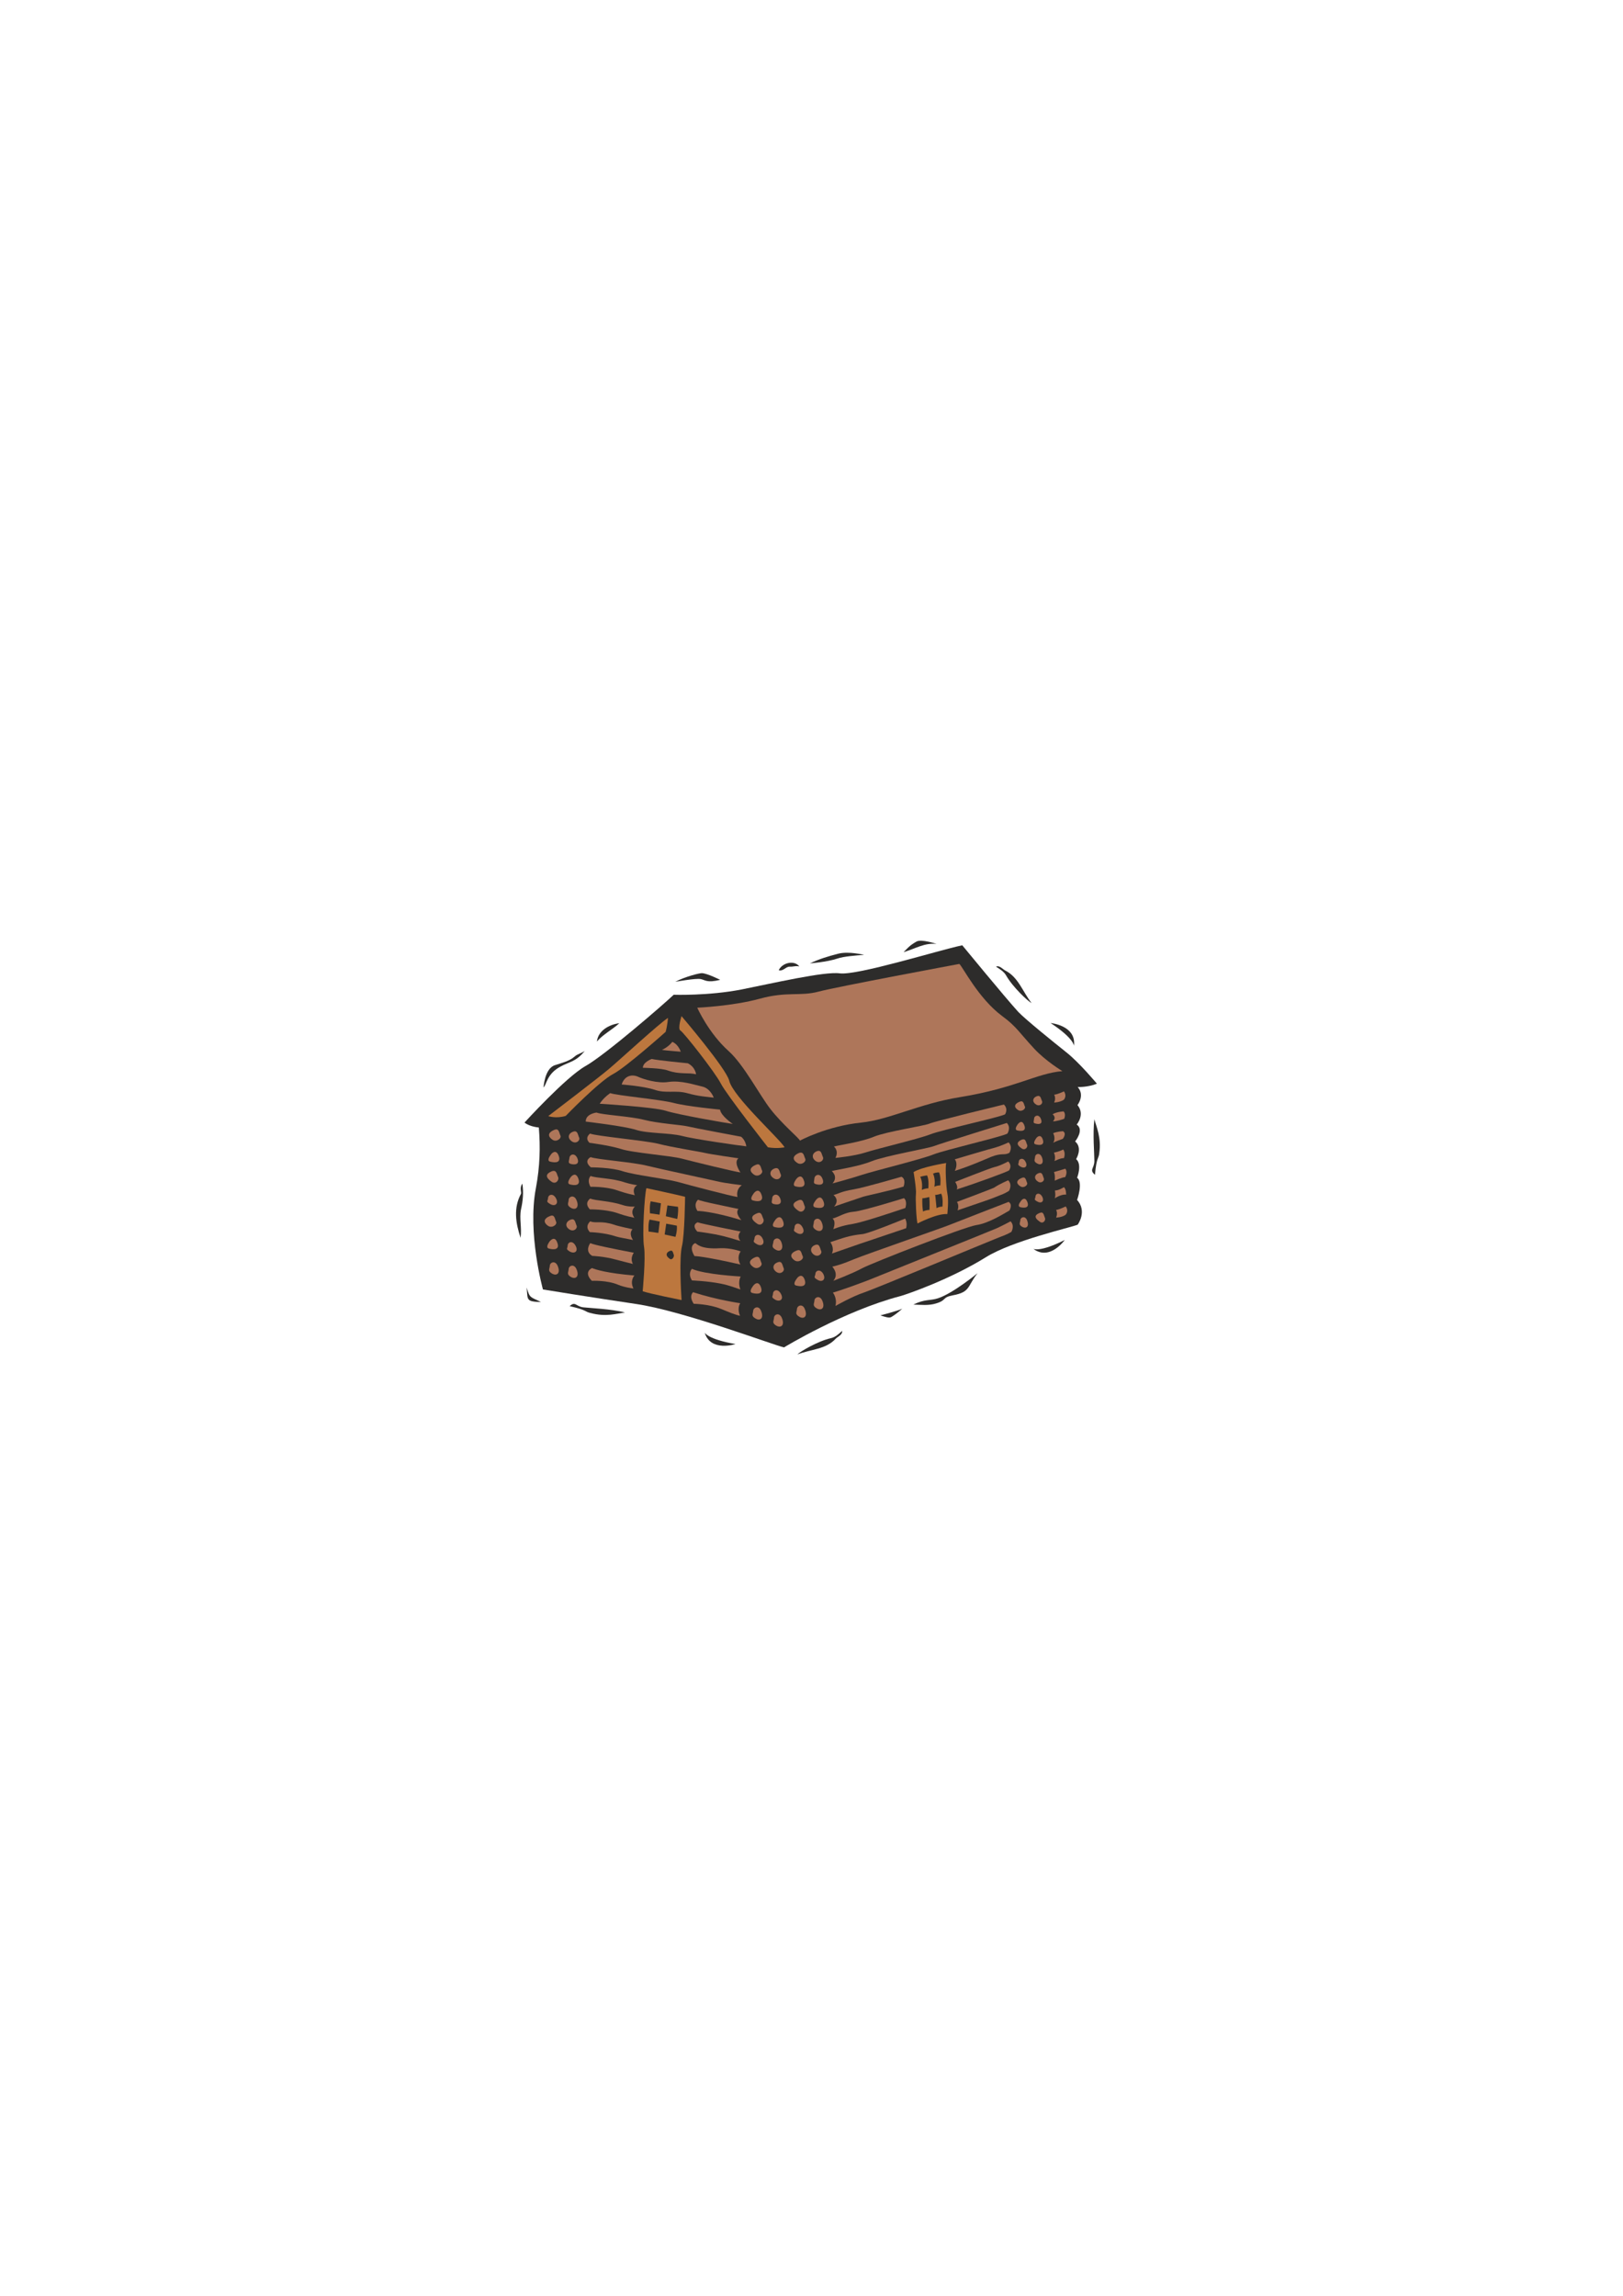 <?xml version="1.0" encoding="utf-8"?>
<!-- Created by UniConvertor 2.0rc4 (https://sk1project.net/) -->
<svg xmlns="http://www.w3.org/2000/svg" height="841.89pt" viewBox="0 0 595.276 841.89" width="595.276pt" version="1.1" xmlns:xlink="http://www.w3.org/1999/xlink" id="3f7fcf91-f60d-11ea-a5df-dcc15c148e23">

<g>
	<g>
		<path style="fill:#2d2c2b;" d="M -7.354,815.937 L -7.354,815.937 M 391.094,385.881 C 386.558,382.281 376.046,373.785 373.454,371.049 368.846,366.009 352.934,346.641 352.934,346.641 344.078,348.513 314.63,357.729 308.006,356.937 302.39,356.145 282.878,360.681 272.006,362.841 259.838,365.217 247.094,364.785 247.094,364.785 243.638,368.097 222.038,386.817 214.766,390.921 207.566,394.953 192.374,411.657 192.374,411.657 194.39,413.241 197.63,413.457 197.63,413.457 198.206,420.585 198.062,427.641 196.55,435.705 193.382,452.193 199.142,472.857 199.142,472.857 199.142,472.857 217.214,475.809 233.342,478.185 250.766,480.777 283.598,493.233 287.558,494.097 287.558,494.097 309.59,480.705 330.182,475.305 333.062,474.513 348.83,468.969 361.574,461.049 371.366,454.929 392.966,450.105 395.27,449.097 395.27,449.097 398.87,444.273 395.054,440.025 395.054,440.025 397.358,433.617 395.054,431.889 395.054,431.889 396.998,426.993 394.694,425.049 394.694,425.049 397.214,421.017 394.334,418.569 394.334,418.569 397.79,414.321 394.91,412.377 394.91,412.377 398.078,408.705 395.198,405.249 395.198,405.249 398.006,401.649 395.27,398.625 395.27,398.625 398.942,398.769 402.326,397.401 402.326,397.401 395.846,389.625 391.094,385.881 L 391.094,385.881 Z" />
		<path style="fill:#bc773e;" d="M 235.718,473.505 C 235.718,473.505 236.87,461.481 236.222,457.233 235.502,452.985 236.366,438.369 237.086,435.705 237.086,435.705 248.246,438.081 251.27,438.873 251.27,438.873 251.126,452.985 250.118,457.017 249.11,461.121 249.758,473.505 249.974,476.745 249.974,476.745 238.094,474.369 235.718,473.505 L 235.718,473.505 Z" />
		<path style="fill:#2d2c2b;" d="M 293.174,354.417 C 292.022,354.057 290.87,354.561 289.646,354.489 288.206,354.417 287.27,356.289 285.614,355.785 286.982,352.905 291.446,352.041 293.174,354.417 L 293.174,354.417 Z" />
		<path style="fill:#2d2c2b;" d="M 365.318,354.489 C 366.686,355.353 368.198,356.289 368.99,357.657 371.438,361.977 377.054,367.233 378.35,367.809 375.038,363.633 373.526,358.305 368.63,355.857 367.982,355.569 366.542,353.841 365.318,354.489 L 365.318,354.489 Z" />
		<path style="fill:#2d2c2b;" d="M 331.406,349.161 C 336.014,347.793 338.966,345.705 343.502,346.137 343.502,346.137 337.958,344.265 336.158,345.273 334.718,346.137 333.998,346.425 331.406,349.161 L 331.406,349.161 Z" />
		<path style="fill:#2d2c2b;" d="M 193.166,472.137 C 194.318,476.169 194.534,475.521 198.422,477.465 192.806,477.321 193.598,476.673 193.166,472.137 L 193.166,472.137 Z" />
		<path style="fill:#2d2c2b;" d="M 393.902,383.505 C 393.902,383.505 393.902,380.769 385.334,375.153 385.334,375.153 394.838,376.017 393.902,383.505 L 393.902,383.505 Z" />
		<path style="fill:#2d2c2b;" d="M 218.942,381.921 C 221.246,379.257 224.558,377.601 227.15,375.225 223.55,375.657 219.374,377.889 218.942,381.921 L 218.942,381.921 Z" />
		<path style="fill:#2d2c2b;" d="M 208.934,478.977 C 215.414,480.417 214.478,481.065 216.638,481.497 222.182,483.009 226.214,481.713 229.238,481.281 224.054,479.985 216.566,479.697 213.974,479.409 211.238,479.121 211.022,477.033 208.934,478.977 L 208.934,478.977 Z" />
		<path style="fill:#2d2c2b;" d="M 191.582,434.049 C 192.086,437.289 191.798,440.385 191.078,443.553 190.43,446.865 191.438,450.321 190.934,453.921 189.134,448.521 188.27,442.977 191.078,437.793 191.366,437.217 190.43,435.633 191.582,434.049 L 191.582,434.049 Z" />
		<path style="fill:#2d2c2b;" d="M 316.934,350.169 C 316.934,350.169 311.318,348.729 307.43,349.737 303.542,350.745 300.878,351.537 297.062,353.265 297.062,353.265 303.254,352.833 307.286,351.465 309.302,350.745 314.342,350.313 316.934,350.169 L 316.934,350.169 Z" />
		<path style="fill:#2d2c2b;" d="M 330.902,479.913 C 330.902,479.913 329.03,481.713 326.942,482.937 326.15,483.441 324.71,482.937 322.91,482.361 322.91,482.361 329.318,480.705 330.902,479.913 L 330.902,479.913 Z" />
		<path style="fill:#2d2c2b;" d="M 247.67,360.033 C 247.67,360.033 255.23,358.665 256.958,359.025 258.614,359.313 259.19,360.537 264.158,359.313 264.158,359.313 259.406,356.937 257.462,356.865 256.67,356.793 251.198,358.161 247.67,360.033 L 247.67,360.033 Z" />
		<path style="fill:#2d2c2b;" d="M 344.006,476.097 C 341.126,477.033 339.182,476.313 335.006,478.401 337.814,478.473 340.622,478.833 343.358,477.969 347.39,476.745 345.374,475.809 349.406,475.017 356.03,473.793 354.662,471.777 358.55,466.881 358.55,466.881 349.55,474.297 344.006,476.097 L 344.006,476.097 Z" />
		<path style="fill:#2d2c2b;" d="M 308.87,488.049 C 307.646,489.201 306.35,490.353 304.766,490.713 299.942,491.793 293.39,495.681 292.454,496.689 297.422,494.745 302.894,494.889 306.566,490.857 307.07,490.281 309.086,489.489 308.87,488.049 L 308.87,488.049 Z" />
		<path style="fill:#2d2c2b;" d="M 378.998,457.953 C 378.998,457.953 381.374,459.321 390.518,454.713 390.518,454.713 385.046,462.489 378.998,457.953 L 378.998,457.953 Z" />
		<path style="fill:#2d2c2b;" d="M 258.47,488.697 C 258.47,488.697 259.622,491.145 269.774,492.873 269.774,492.873 260.63,495.897 258.47,488.697 L 258.47,488.697 Z" />
		<path style="fill:#2d2c2b;" d="M 203.462,390.633 C 206.054,389.769 208.862,389.121 210.734,387.465 211.814,386.457 213.326,386.241 214.478,385.377 211.31,389.337 208.862,389.337 205.694,391.065 200.51,393.729 200.438,397.905 199.358,398.769 199.358,398.769 199.718,391.929 203.462,390.633 L 203.462,390.633 Z" />
		<path style="fill:#ae765a;" d="M 306.422,478.905 C 306.422,478.905 312.614,475.377 316.79,474.009 320.894,472.641 360.782,456.009 364.958,454.353 369.062,452.697 368.99,452.841 370.934,451.761 370.934,451.761 372.302,449.529 370.646,447.873 370.646,447.873 367.406,449.601 365.462,450.465 363.518,451.329 325.502,466.593 320.75,468.537 316.07,470.481 307.646,473.433 305.486,474.009 305.486,474.009 307.142,476.025 306.422,478.905 L 306.422,478.905 Z" />
		<path style="fill:#ae765a;" d="M 306.422,424.617 C 306.422,424.617 313.334,423.969 317.51,422.601 321.686,421.233 337.022,417.633 341.198,415.977 345.374,414.321 366.686,409.713 368.63,408.633 368.63,408.633 369.926,406.689 368.198,405.033 368.198,405.033 342.926,411.153 340.982,412.017 339.038,412.881 325.286,414.897 320.534,416.841 315.854,418.785 308.078,419.865 305.846,420.441 305.846,420.441 307.79,421.881 306.422,424.617 L 306.422,424.617 Z" />
		<path style="fill:#ae765a;" d="M 305.342,433.977 C 305.342,433.977 312.326,432.105 316.43,430.737 320.606,429.369 338.246,425.049 342.422,423.321 346.598,421.665 367.55,416.841 369.494,415.689 369.494,415.689 370.934,413.457 369.278,411.801 369.278,411.801 344.438,419.505 342.494,420.297 340.55,421.089 324.422,423.897 319.67,425.841 314.918,427.785 307.286,428.865 305.054,429.441 305.054,429.441 307.574,431.457 305.342,433.977 L 305.342,433.977 Z" />
		<path style="fill:#ae765a;" d="M 226.718,471.129 C 222.686,469.401 217.07,469.689 217.07,469.689 213.83,466.377 217.142,465.009 217.142,465.009 218.51,465.585 222.614,466.881 232.694,467.745 232.694,467.745 230.894,469.617 232.334,472.497 232.334,472.497 229.094,472.137 226.718,471.129 L 226.718,471.129 Z" />
		<path style="fill:#ae765a;" d="M 216.71,428.073 C 216.71,428.073 224.27,428.073 228.446,429.513 232.622,430.881 244.214,432.249 248.534,433.401 252.854,434.625 268.262,438.657 270.494,438.945 270.494,438.945 269.702,436.281 272.078,434.625 272.078,434.625 265.67,433.833 263.654,433.329 261.566,432.825 242.342,428.721 237.374,427.497 232.478,426.201 218.726,425.193 216.638,424.329 216.638,424.329 213.83,425.625 216.71,428.073 L 216.71,428.073 Z" />
		<path style="fill:#ae765a;" d="M 228.374,441.897 C 223.55,440.313 218.582,440.385 216.494,439.521 216.494,439.521 214.046,441.033 216.35,443.481 216.35,443.481 222.038,443.409 226.214,444.777 227.726,445.281 229.454,445.929 232.694,446.577 232.694,446.577 230.894,444.417 232.838,442.473 232.838,442.473 230.462,442.617 228.374,441.897 L 228.374,441.897 Z" />
		<path style="fill:#ae765a;" d="M 229.238,433.617 C 224.414,431.961 218.798,432.105 216.638,431.241 216.638,431.241 215.126,432.537 216.566,435.201 216.566,435.201 222.182,435.057 226.358,436.497 227.87,437.001 229.67,437.649 232.838,438.297 232.838,438.297 231.542,435.849 233.702,434.625 233.702,434.625 231.254,434.265 229.238,433.617 L 229.238,433.617 Z" />
		<path style="fill:#ae765a;" d="M 228.014,397.689 C 228.014,397.689 235.934,398.265 240.11,399.633 244.286,401.073 247.67,399.705 251.99,400.857 256.31,402.081 259.55,402.225 261.782,402.513 261.782,402.513 260.63,399.201 257.678,398.481 254.798,397.833 249.758,396.105 245.222,396.753 241.19,397.401 235.934,395.745 233.918,394.809 231.902,393.945 229.094,394.305 228.014,397.689 L 228.014,397.689 Z" />
		<path style="fill:#ae765a;" d="M 245.006,392.577 C 249.254,394.089 252.422,393.225 255.302,393.945 255.302,393.945 255.086,391.353 252.278,389.913 252.278,389.913 241.046,388.833 239.03,388.329 239.03,388.329 235.79,389.481 235.79,391.569 235.79,391.569 242.558,391.641 245.006,392.577 L 245.006,392.577 Z" />
		<path style="fill:#ae765a;" d="M 225.206,449.097 C 220.31,447.513 218.582,448.737 216.494,447.873 216.494,447.873 214.262,449.601 216.35,451.833 216.35,451.833 221.75,451.977 225.926,453.417 227.366,453.849 229.022,454.065 232.19,454.713 232.19,454.713 230.462,452.553 231.974,450.753 231.974,450.753 226.718,449.673 225.206,449.097 L 225.206,449.097 Z" />
		<path style="fill:#ae765a;" d="M 225.638,461.841 C 221.39,460.689 217.214,460.545 217.214,460.545 214.262,458.817 216.494,455.865 216.494,455.865 217.862,456.513 224.63,457.881 232.478,459.393 232.478,459.393 230.966,461.265 232.118,463.497 232.118,463.497 227.51,462.345 225.638,461.841 L 225.638,461.841 Z" />
		<path style="fill:#ae765a;" d="M 264.23,470.697 C 267.686,471.345 270.71,472.641 271.574,472.857 271.574,472.857 270.494,470.553 271.646,468.105 271.646,468.105 258.398,467.385 253.79,465.297 253.79,465.297 252.134,466.881 253.79,469.545 253.79,469.545 259.478,469.761 264.23,470.697 L 264.23,470.697 Z" />
		<path style="fill:#ae765a;" d="M 264.446,479.985 C 267.614,481.281 269.63,482.145 271.43,482.505 271.43,482.505 270.206,479.985 271.502,477.897 271.502,477.897 262.862,476.673 254.222,473.865 254.222,473.865 252.494,475.161 254.438,478.113 254.438,478.113 260.126,478.185 264.446,479.985 L 264.446,479.985 Z" />
		<path style="fill:#ae765a;" d="M 271.574,463.713 C 271.574,463.713 269.99,461.409 271.646,458.889 271.646,458.889 268.046,457.521 264.014,457.737 256.886,458.169 255.662,456.153 255.014,455.865 255.014,455.865 252.35,456.657 254.726,460.617 254.726,460.617 257.75,460.545 271.574,463.713 L 271.574,463.713 Z" />
		<path style="fill:#ae765a;" d="M 262.214,452.625 C 266.822,453.489 270.35,454.785 271.574,455.073 271.574,455.073 269.99,453.417 271.646,451.617 271.646,451.617 257.102,448.737 255.878,448.233 255.878,448.233 253.43,449.025 255.734,451.617 255.734,451.617 258.686,451.977 262.214,452.625 L 262.214,452.625 Z" />
		<path style="fill:#ae765a;" d="M 271.934,447.441 C 271.934,447.441 269.414,444.921 270.854,443.337 270.854,443.337 266.966,442.545 263.006,441.681 259.19,440.889 256.598,440.241 256.022,439.953 256.022,439.953 254.15,441.465 255.806,444.057 255.806,444.057 260.846,444.057 271.934,447.441 L 271.934,447.441 Z" />
		<path style="fill:#ae765a;" d="M 219.95,404.745 C 219.95,404.745 240.038,405.969 244.214,407.337 248.318,408.705 266.534,411.873 268.766,412.161 268.766,412.161 264.446,409.281 264.086,406.905 264.086,406.905 251.99,405.753 247.094,404.457 242.126,403.161 225.998,401.721 223.838,400.857 223.838,400.857 221.606,402.225 219.95,404.745 L 219.95,404.745 Z" />
		<path style="fill:#ae765a;" d="M 214.838,411.297 C 214.838,411.297 229.094,412.953 233.27,414.321 237.374,415.689 245.726,415.401 250.118,416.553 254.438,417.705 271.502,420.153 273.734,420.369 273.734,420.369 273.446,418.065 271.79,416.841 271.79,416.841 254.078,413.529 252.062,413.025 249.974,412.521 241.19,411.945 236.222,410.649 231.326,409.353 220.886,408.849 218.798,407.985 218.798,407.985 214.766,408.417 214.838,411.297 L 214.838,411.297 Z" />
		<path style="fill:#ae765a;" d="M 216.206,419.073 C 216.206,419.073 223.478,420.009 227.654,421.305 231.83,422.745 245.87,423.753 250.19,424.905 254.582,426.057 269.342,429.657 271.574,429.945 271.574,429.945 268.91,426.201 270.854,424.761 270.854,424.761 260.774,423.321 258.686,422.817 256.67,422.313 246.374,420.729 241.478,419.433 236.51,418.209 218.51,416.625 216.422,415.689 216.422,415.689 214.262,417.201 216.206,419.073 L 216.206,419.073 Z" />
		<path style="fill:#ae765a;" d="M 364.67,435.489 C 366.398,434.265 369.782,432.825 369.782,432.825 371.438,434.481 370.07,436.713 370.07,436.713 368.126,437.865 368.27,437.721 364.094,439.377 362.87,439.881 357.038,441.825 351.206,443.841 351.206,443.841 351.926,442.113 350.99,440.745 350.99,440.745 363.95,435.921 364.67,435.489 L 364.67,435.489 Z" />
		<path style="fill:#ae765a;" d="M 316.358,452.553 C 311.318,453.057 309.014,454.065 304.55,455.505 304.55,455.505 306.134,457.521 305.126,459.681 305.126,459.681 311.102,457.593 315.278,456.153 316.646,455.721 325.502,452.697 332.342,450.393 332.342,450.393 332.918,448.449 331.982,446.865 331.982,446.865 318.662,452.337 316.358,452.553 L 316.358,452.553 Z" />
		<path style="fill:#ae765a;" d="M 364.67,428.001 C 366.758,427.569 369.782,425.913 369.782,425.913 371.438,427.569 370.07,429.225 370.07,429.225 368.846,429.945 358.19,433.833 350.846,436.209 350.846,436.209 351.638,435.489 350.342,433.401 350.342,433.401 363.518,428.217 364.67,428.001 L 364.67,428.001 Z" />
		<path style="fill:#ae765a;" d="M 313.118,444.345 C 309.95,444.561 307.574,446.289 305.342,446.865 305.342,446.865 306.782,447.585 305.63,450.753 305.63,450.753 308.51,449.457 312.83,448.809 315.926,448.305 325.07,445.353 332.054,442.977 332.054,442.977 332.918,440.529 331.55,439.377 331.55,439.377 316.286,444.129 313.118,444.345 L 313.118,444.345 Z" />
		<path style="fill:#ae765a;" d="M 305.63,469.689 C 305.63,469.689 312.326,467.169 316.214,465.081 320.03,463.065 353.726,449.889 358.118,449.241 362.654,448.593 368.27,444.993 370.214,443.913 370.214,443.913 371.582,441.753 369.926,440.745 369.926,440.745 350.414,448.305 348.47,449.097 346.526,449.961 318.158,459.753 313.406,461.697 308.726,463.641 307.502,463.929 305.27,464.505 305.27,464.505 307.862,467.169 305.63,469.689 L 305.63,469.689 Z" />
		<path style="fill:#ae765a;" d="M 365.102,420.801 C 367.118,420.225 369.926,418.929 369.926,418.929 371.582,420.585 370.214,422.745 370.214,422.745 368.27,423.825 367.622,422.601 363.446,424.257 362.222,424.761 355.598,427.713 350.198,429.369 350.198,429.369 351.566,426.921 350.198,425.121 350.198,425.121 363.518,421.161 365.102,420.801 L 365.102,420.801 Z" />
		<path style="fill:#ae765a;" d="M 313.19,436.137 C 308.15,437.001 307.934,437.649 305.702,438.225 305.702,438.225 308.15,439.953 305.918,442.473 305.918,442.473 312.326,440.241 316.502,438.873 317.798,438.441 325.358,436.929 331.406,435.129 331.406,435.129 332.486,432.393 330.614,431.529 330.614,431.529 317.006,435.489 313.19,436.137 L 313.19,436.137 Z" />
		<path style="fill:#ae765a;" d="M 387.35,443.697 C 387.35,443.697 388.07,444.849 387.35,446.505 387.35,446.505 389.51,446.433 390.806,445.497 390.806,445.497 392.174,444.201 390.878,442.401 390.878,442.401 388.718,443.481 387.35,443.697 L 387.35,443.697 Z" />
		<path style="fill:#ae765a;" d="M 386.63,401.433 C 386.63,401.433 387.422,402.657 386.63,404.313 386.63,404.313 388.79,404.241 390.158,403.305 390.158,403.305 391.454,402.009 390.23,400.209 390.23,400.209 388.07,401.289 386.63,401.433 L 386.63,401.433 Z" />
		<path style="fill:#ae765a;" d="M 386.054,408.633 C 386.054,408.633 387.638,409.641 386.198,411.225 386.198,411.225 387.566,411.225 390.302,410.289 390.302,410.289 391.094,408.561 390.086,407.553 390.086,407.553 387.422,407.697 386.054,408.633 L 386.054,408.633 Z" />
		<path style="fill:#ae765a;" d="M 386.558,429.801 C 386.558,429.801 387.062,430.665 386.846,432.969 386.846,432.969 389.582,431.673 390.662,431.673 390.662,431.673 391.742,429.873 390.734,428.577 390.734,428.577 387.926,429.441 386.558,429.801 L 386.558,429.801 Z" />
		<path style="fill:#ae765a;" d="M 386.558,422.673 C 386.558,422.673 387.278,424.113 386.774,425.769 386.774,425.769 389.006,424.617 390.23,424.689 390.23,424.689 390.95,422.745 389.942,421.521 389.942,421.521 389.006,422.169 386.558,422.673 L 386.558,422.673 Z" />
		<path style="fill:#ae765a;" d="M 386.918,436.569 C 386.918,436.569 387.278,438.513 386.846,439.449 386.846,439.449 389.15,437.865 391.022,438.081 391.022,438.081 391.094,436.065 390.23,435.345 390.23,435.345 388.358,436.569 386.918,436.569 L 386.918,436.569 Z" />
		<path style="fill:#ae765a;" d="M 386.27,415.545 C 386.27,415.545 387.35,417.417 386.27,419.073 386.27,419.073 387.062,418.569 389.798,417.633 389.798,417.633 391.382,415.689 389.87,414.825 389.87,414.825 387.854,414.897 386.27,415.545 L 386.27,415.545 Z" />
		<path style="fill:#ae765a;" d="M 278.702,366.225 C 288.638,363.489 293.534,365.433 300.23,363.633 306.998,361.833 351.854,353.481 351.854,353.481 353.006,354.345 358.838,366.153 367.622,372.633 372.806,376.449 373.814,378.609 379.286,384.513 383.462,389.049 389.654,392.793 389.654,392.793 380.15,393.585 372.734,398.985 351.854,402.369 337.166,404.745 326.222,410.577 315.926,411.657 303.182,412.953 293.39,418.281 293.39,418.281 293.174,417.417 286.91,412.305 282.518,406.617 278.702,401.721 272.798,390.417 267.254,385.449 259.91,378.897 255.734,369.537 255.734,369.537 255.734,369.537 268.766,368.961 278.702,366.225 L 278.702,366.225 Z" />
		<path style="fill:#ae765a;" d="M 203.318,414.321 C 201.518,415.041 200.366,416.337 202.598,417.921 204.11,419.001 206.054,417.417 205.55,416.409 205.046,415.401 205.046,413.601 203.318,414.321 L 203.318,414.321 Z" />
		<path style="fill:#ae765a;" d="M 201.806,425.985 C 203.75,426.489 205.982,426.417 204.83,423.609 203.966,421.593 202.598,422.529 201.95,423.537 201.374,424.329 200.582,425.697 201.806,425.985 L 201.806,425.985 Z" />
		<path style="fill:#ae765a;" d="M 201.374,457.881 C 203.318,458.385 205.478,458.241 204.326,455.505 203.534,453.417 202.166,454.425 201.446,455.433 200.942,456.225 200.15,457.593 201.374,457.881 L 201.374,457.881 Z" />
		<path style="fill:#ae765a;" d="M 209.078,434.337 C 210.95,434.841 213.182,434.769 212.03,431.961 211.166,429.945 209.87,430.881 209.15,431.889 208.646,432.681 207.854,434.049 209.078,434.337 L 209.078,434.337 Z" />
		<path style="fill:#ae765a;" d="M 202.382,429.513 C 200.654,430.233 199.43,431.385 202.382,433.401 203.894,434.409 205.19,432.681 204.686,431.601 204.182,430.593 204.182,428.865 202.382,429.513 L 202.382,429.513 Z" />
		<path style="fill:#ae765a;" d="M 201.806,441.537 C 203.534,442.545 205.046,441.465 203.894,439.377 202.814,437.433 201.086,438.081 201.014,439.305 200.942,440.529 200.078,440.529 201.806,441.537 L 201.806,441.537 Z" />
		<path style="fill:#ae765a;" d="M 209.006,458.961 C 210.734,459.897 212.246,458.889 211.094,456.801 210.014,454.785 208.286,455.433 208.214,456.729 208.142,457.953 207.35,457.953 209.006,458.961 L 209.006,458.961 Z" />
		<path style="fill:#ae765a;" d="M 202.454,467.025 C 204.182,468.033 205.694,466.953 204.542,464.217 203.678,462.129 201.734,462.849 201.662,464.145 201.59,465.369 200.798,466.017 202.454,467.025 L 202.454,467.025 Z" />
		<path style="fill:#ae765a;" d="M 210.086,415.041 C 208.286,415.761 208.07,417.489 209.87,418.641 211.454,419.577 212.894,418.137 212.39,417.129 211.886,416.049 211.886,414.321 210.086,415.041 L 210.086,415.041 Z" />
		<path style="fill:#ae765a;" d="M 201.734,445.929 C 199.934,446.577 198.782,447.945 201.014,449.529 202.526,450.537 204.47,449.025 203.966,448.017 203.462,446.937 203.462,445.209 201.734,445.929 L 201.734,445.929 Z" />
		<path style="fill:#ae765a;" d="M 209.222,447.297 C 207.422,448.017 207.134,449.817 208.934,450.897 210.518,451.833 211.958,450.393 211.454,449.385 210.95,448.305 210.95,446.577 209.222,447.297 L 209.222,447.297 Z" />
		<path style="fill:#ae765a;" d="M 209.438,426.849 C 211.31,427.281 212.606,426.777 211.742,424.689 210.806,422.601 208.934,423.321 208.862,424.617 208.718,425.841 208.142,426.489 209.438,426.849 L 209.438,426.849 Z" />
		<path style="fill:#ae765a;" d="M 209.366,442.905 C 211.094,443.913 212.606,442.833 211.454,440.097 210.59,438.009 208.646,438.729 208.574,439.953 208.502,441.249 207.71,441.897 209.366,442.905 L 209.366,442.905 Z" />
		<path style="fill:#ae765a;" d="M 209.366,468.249 C 211.094,469.257 212.606,468.177 211.454,465.441 210.59,463.353 208.646,464.073 208.574,465.369 208.502,466.593 207.71,467.241 209.366,468.249 L 209.366,468.249 Z" />
		<path style="fill:#ae765a;" d="M 277.262,427.137 C 275.462,427.857 274.31,429.153 276.542,430.737 278.054,431.817 279.998,430.233 279.494,429.225 278.99,428.145 278.99,426.417 277.262,427.137 L 277.262,427.137 Z" />
		<path style="fill:#ae765a;" d="M 276.254,440.241 C 278.126,440.745 280.358,440.673 279.206,437.865 278.342,435.777 276.974,436.785 276.326,437.793 275.75,438.585 274.958,439.953 276.254,440.241 L 276.254,440.241 Z" />
		<path style="fill:#ae765a;" d="M 275.966,474.153 C 277.91,474.657 280.142,474.585 278.99,471.777 278.126,469.689 276.758,470.697 276.11,471.705 275.534,472.497 274.742,473.865 275.966,474.153 L 275.966,474.153 Z" />
		<path style="fill:#ae765a;" d="M 284.102,449.961 C 286.046,450.465 288.278,450.393 287.126,447.585 286.262,445.497 284.894,446.505 284.246,447.513 283.67,448.305 282.878,449.673 284.102,449.961 L 284.102,449.961 Z" />
		<path style="fill:#ae765a;" d="M 277.694,444.921 C 275.894,445.641 274.742,446.721 277.694,448.737 279.206,449.817 280.502,448.017 279.998,447.009 279.422,445.929 279.422,444.201 277.694,444.921 L 277.694,444.921 Z" />
		<path style="fill:#ae765a;" d="M 277.55,456.225 C 279.278,457.233 280.79,456.153 279.638,454.065 278.558,452.121 276.83,452.769 276.758,453.993 276.614,455.217 275.822,455.217 277.55,456.225 L 277.55,456.225 Z" />
		<path style="fill:#ae765a;" d="M 284.318,476.601 C 286.046,477.537 287.558,476.529 286.406,474.441 285.326,472.425 283.598,473.073 283.526,474.369 283.454,475.593 282.662,475.593 284.318,476.601 L 284.318,476.601 Z" />
		<path style="fill:#ae765a;" d="M 277.118,483.513 C 278.774,484.521 280.286,483.441 279.134,480.705 278.342,478.617 276.398,479.409 276.254,480.633 276.182,481.857 275.39,482.577 277.118,483.513 L 277.118,483.513 Z" />
		<path style="fill:#ae765a;" d="M 284.03,428.505 C 282.23,429.225 282.014,431.025 283.814,432.105 285.398,433.113 286.838,431.673 286.334,430.593 285.83,429.585 285.83,427.857 284.03,428.505 L 284.03,428.505 Z" />
		<path style="fill:#ae765a;" d="M 276.974,461.049 C 275.246,461.769 274.022,463.065 276.326,464.649 277.838,465.729 279.782,464.145 279.278,463.137 278.774,462.129 278.774,460.329 276.974,461.049 L 276.974,461.049 Z" />
		<path style="fill:#ae765a;" d="M 285.182,462.921 C 283.382,463.569 283.094,465.369 284.894,466.521 286.478,467.457 287.918,466.017 287.414,465.009 286.91,463.929 286.91,462.201 285.182,462.921 L 285.182,462.921 Z" />
		<path style="fill:#ae765a;" d="M 283.814,441.537 C 285.686,441.969 286.982,441.465 286.118,439.377 285.182,437.289 283.31,438.081 283.238,439.305 283.166,440.529 282.59,441.177 283.814,441.537 L 283.814,441.537 Z" />
		<path style="fill:#ae765a;" d="M 284.462,458.241 C 286.118,459.249 287.63,458.169 286.55,455.433 285.686,453.345 283.742,454.137 283.67,455.361 283.526,456.585 282.734,457.305 284.462,458.241 L 284.462,458.241 Z" />
		<path style="fill:#ae765a;" d="M 284.678,486.105 C 286.406,487.113 287.918,486.033 286.766,483.297 285.902,481.209 283.958,481.929 283.886,483.225 283.814,484.449 283.022,485.097 284.678,486.105 L 284.678,486.105 Z" />
		<path style="fill:#ae765a;" d="M 293.03,422.817 C 291.302,423.537 290.078,424.905 292.382,426.417 293.894,427.497 295.838,425.985 295.334,424.905 294.83,423.897 294.83,422.169 293.03,422.817 L 293.03,422.817 Z" />
		<path style="fill:#ae765a;" d="M 291.806,435.057 C 293.75,435.561 295.91,435.417 294.758,432.681 293.966,430.593 292.598,431.529 291.878,432.609 291.374,433.401 290.582,434.769 291.806,435.057 L 291.806,435.057 Z" />
		<path style="fill:#ae765a;" d="M 292.022,471.417 C 293.966,471.921 296.126,471.849 295.046,469.041 294.182,467.025 292.814,467.961 292.166,468.969 291.59,469.761 290.798,471.129 292.022,471.417 L 292.022,471.417 Z" />
		<path style="fill:#ae765a;" d="M 299.006,442.761 C 300.878,443.193 303.11,443.121 301.958,440.385 301.094,438.297 299.798,439.233 299.078,440.313 298.502,441.105 297.71,442.401 299.006,442.761 L 299.006,442.761 Z" />
		<path style="fill:#ae765a;" d="M 292.814,440.169 C 291.086,440.889 289.862,441.969 292.814,443.985 294.326,445.065 295.622,443.265 295.118,442.257 294.614,441.177 294.614,439.449 292.814,440.169 L 292.814,440.169 Z" />
		<path style="fill:#ae765a;" d="M 292.238,452.121 C 293.966,453.129 295.478,452.049 294.326,450.033 293.246,448.017 291.518,448.665 291.446,449.889 291.374,451.185 290.582,451.185 292.238,452.121 L 292.238,452.121 Z" />
		<path style="fill:#ae765a;" d="M 299.87,469.329 C 301.526,470.337 303.038,469.257 301.958,467.169 300.878,465.225 299.15,465.873 299.078,467.097 298.934,468.321 298.142,468.321 299.87,469.329 L 299.87,469.329 Z" />
		<path style="fill:#ae765a;" d="M 293.174,482.865 C 294.83,483.873 296.342,482.793 295.19,480.057 294.398,477.969 292.454,478.689 292.31,479.985 292.238,481.209 291.446,481.857 293.174,482.865 L 293.174,482.865 Z" />
		<path style="fill:#ae765a;" d="M 299.582,422.169 C 297.782,422.889 297.566,424.689 299.294,425.841 300.878,426.777 302.318,425.337 301.814,424.257 301.31,423.249 301.31,421.521 299.582,422.169 L 299.582,422.169 Z" />
		<path style="fill:#ae765a;" d="M 292.166,458.601 C 290.366,459.249 289.214,460.617 291.446,462.201 292.958,463.209 294.974,461.697 294.398,460.617 293.894,459.609 293.894,457.881 292.166,458.601 L 292.166,458.601 Z" />
		<path style="fill:#ae765a;" d="M 298.862,456.585 C 297.206,457.233 296.918,459.033 298.646,460.185 300.23,461.121 301.67,459.681 301.166,458.673 300.662,457.593 300.662,455.865 298.862,456.585 L 298.862,456.585 Z" />
		<path style="fill:#ae765a;" d="M 299.366,434.265 C 301.238,434.769 302.534,434.193 301.598,432.105 300.734,430.089 298.862,430.809 298.718,432.033 298.646,433.329 298.07,433.977 299.366,434.265 L 299.366,434.265 Z" />
		<path style="fill:#ae765a;" d="M 299.294,451.041 C 301.022,452.049 302.534,450.969 301.382,448.233 300.518,446.145 298.574,446.865 298.502,448.161 298.43,449.385 297.638,450.033 299.294,451.041 L 299.294,451.041 Z" />
		<path style="fill:#ae765a;" d="M 299.51,479.769 C 301.238,480.777 302.75,479.697 301.598,476.961 300.734,474.873 298.79,475.665 298.718,476.889 298.646,478.113 297.854,478.761 299.51,479.769 L 299.51,479.769 Z" />
		<path style="fill:#ae765a;" d="M 373.958,404.025 C 372.446,404.601 371.438,405.753 373.382,407.049 374.678,407.913 376.334,406.617 375.902,405.753 375.47,404.889 375.47,403.377 373.958,404.025 L 373.958,404.025 Z" />
		<path style="fill:#ae765a;" d="M 373.094,414.537 C 374.75,414.897 376.622,414.825 375.614,412.449 374.894,410.721 373.814,411.513 373.166,412.449 372.734,413.097 372.086,414.249 373.094,414.537 L 373.094,414.537 Z" />
		<path style="fill:#ae765a;" d="M 374.246,442.689 C 375.83,443.049 377.702,442.977 376.766,440.673 376.046,438.873 374.894,439.665 374.318,440.601 373.814,441.249 373.166,442.401 374.246,442.689 L 374.246,442.689 Z" />
		<path style="fill:#ae765a;" d="M 379.862,419.649 C 381.446,420.081 383.318,420.009 382.382,417.633 381.662,415.905 380.51,416.697 379.934,417.561 379.502,418.281 378.782,419.433 379.862,419.649 L 379.862,419.649 Z" />
		<path style="fill:#ae765a;" d="M 374.75,417.921 C 373.31,418.569 372.302,419.505 374.75,421.161 376.046,422.025 377.126,420.585 376.694,419.721 376.262,418.857 376.262,417.345 374.75,417.921 L 374.75,417.921 Z" />
		<path style="fill:#ae765a;" d="M 381.374,444.777 C 379.862,445.353 378.854,446.289 381.374,448.017 382.598,448.953 383.678,447.441 383.246,446.577 382.814,445.641 382.814,444.201 381.374,444.777 L 381.374,444.777 Z" />
		<path style="fill:#ae765a;" d="M 374.39,427.857 C 375.83,428.649 377.126,427.785 376.118,425.985 375.254,424.329 373.742,424.905 373.67,425.913 373.598,426.993 372.95,426.993 374.39,427.857 L 374.39,427.857 Z" />
		<path style="fill:#ae765a;" d="M 380.438,440.601 C 381.878,441.465 383.174,440.601 382.238,438.801 381.302,437.145 379.862,437.649 379.79,438.729 379.718,439.809 378.998,439.809 380.438,440.601 L 380.438,440.601 Z" />
		<path style="fill:#ae765a;" d="M 374.894,449.889 C 376.406,450.681 377.63,449.817 376.694,447.441 375.974,445.713 374.318,446.361 374.246,447.369 374.174,448.449 373.454,449.025 374.894,449.889 L 374.894,449.889 Z" />
		<path style="fill:#ae765a;" d="M 380.222,402.009 C 378.71,402.585 378.494,404.097 380.006,405.033 381.374,405.897 382.598,404.673 382.166,403.737 381.734,402.873 381.734,401.433 380.222,402.009 L 380.222,402.009 Z" />
		<path style="fill:#ae765a;" d="M 374.75,431.961 C 373.238,432.537 372.23,433.689 374.174,434.985 375.47,435.921 377.126,434.553 376.694,433.689 376.262,432.825 376.262,431.313 374.75,431.961 L 374.75,431.961 Z" />
		<path style="fill:#ae765a;" d="M 380.87,430.233 C 379.358,430.809 379.142,432.321 380.726,433.329 382.022,434.121 383.246,432.897 382.814,432.033 382.382,431.097 382.382,429.657 380.87,430.233 L 380.87,430.233 Z" />
		<path style="fill:#ae765a;" d="M 379.79,412.017 C 381.446,412.449 382.526,412.017 381.734,410.217 381.014,408.489 379.358,409.065 379.286,410.145 379.214,411.225 378.71,411.801 379.79,412.017 L 379.79,412.017 Z" />
		<path style="fill:#ae765a;" d="M 380.366,426.633 C 381.806,427.497 383.102,426.633 382.094,424.257 381.374,422.529 379.718,423.105 379.646,424.185 379.574,425.265 378.926,425.841 380.366,426.633 L 380.366,426.633 Z" />
		<path style="fill:#bc773e;" d="M 224.846,393.873 C 229.454,391.497 244.142,378.393 244.142,378.393 244.79,376.089 245.006,373.281 245.006,373.281 242.126,375.009 226.79,389.121 223.334,392.001 219.878,394.953 201.086,409.281 201.086,409.281 201.086,409.281 203.894,410.289 207.494,409.209 207.494,409.209 219.662,396.609 224.846,393.873 L 224.846,393.873 Z" />
		<path style="fill:#bc773e;" d="M 249.974,372.633 C 249.974,372.633 266.39,391.857 267.47,396.321 268.838,402.153 286.118,417.777 287.774,420.729 287.774,420.729 285.182,421.305 281.654,420.729 281.654,420.729 266.534,401.505 264.374,397.329 262.286,393.225 250.694,378.465 249.542,377.889 248.462,377.241 249.974,372.633 249.974,372.633 L 249.974,372.633 Z" />
		<path style="fill:#2d2c2b;" d="M 238.67,440.529 L 242.414,441.249 241.91,445.425 238.382,444.921 C 238.382,444.921 238.166,442.041 238.67,440.529 L 238.67,440.529 Z" />
		<path style="fill:#2d2c2b;" d="M 248.678,442.545 L 244.79,442.041 244.214,446.001 248.39,447.009 C 248.39,447.009 248.894,444.489 248.678,442.545 L 248.678,442.545 Z" />
		<path style="fill:#2d2c2b;" d="M 238.238,447.225 L 241.982,447.945 241.478,452.121 237.878,451.617 C 237.878,451.617 237.662,448.665 238.238,447.225 L 238.238,447.225 Z" />
		<path style="fill:#2d2c2b;" d="M 248.246,449.457 L 244.358,448.737 243.782,452.697 247.742,453.561 C 247.742,453.561 248.462,451.401 248.246,449.457 L 248.246,449.457 Z" />
		<path style="fill:#2d2c2b;" d="M 245.654,458.745 C 244.502,459.177 243.782,460.329 245.654,461.625 246.59,462.273 247.454,460.689 247.094,460.041 246.806,459.393 246.806,458.241 245.654,458.745 L 245.654,458.745 Z" />
		<path style="fill:#ae765a;" d="M 249.686,385.665 C 249.686,385.665 244.142,385.233 242.774,385.017 242.774,385.017 245.006,384.081 246.59,382.065 246.59,382.065 248.606,382.713 249.686,385.665 L 249.686,385.665 Z" />
		<path style="fill:#bc773e;" d="M 335.078,429.801 C 335.078,429.801 336.158,436.137 335.942,437.865 335.726,439.521 336.086,447.225 336.518,448.665 336.518,448.665 343.646,444.921 347.462,445.209 347.462,445.209 348.038,440.169 347.462,437.577 346.958,434.985 346.67,427.857 347.03,426.489 347.03,426.489 338.246,427.857 335.078,429.801 L 335.078,429.801 Z" />
		<path style="fill:#2d2c2b;" d="M 337.526,431.529 C 337.526,431.529 338.534,433.329 338.102,436.353 338.102,436.353 339.11,435.777 340.478,435.777 340.478,435.777 340.838,432.825 340.046,431.025 340.046,431.025 338.822,431.169 337.526,431.529 L 337.526,431.529 Z" />
		<path style="fill:#2d2c2b;" d="M 342.206,430.377 C 342.206,430.377 343.214,432.177 342.71,435.201 342.71,435.201 343.502,434.697 344.87,434.697 344.87,434.697 345.23,431.745 344.438,429.945 344.438,429.945 343.502,429.801 342.206,430.377 L 342.206,430.377 Z" />
		<path style="fill:#2d2c2b;" d="M 338.318,439.377 C 338.318,439.377 338.102,441.105 338.534,444.273 338.534,444.273 339.542,443.697 340.91,443.697 340.91,443.697 341.054,440.889 340.838,438.945 340.838,438.945 338.822,439.521 338.318,439.377 L 338.318,439.377 Z" />
		<path style="fill:#2d2c2b;" d="M 342.998,438.153 C 342.998,438.153 343.214,439.737 343.502,443.049 343.502,443.049 344.294,442.473 345.662,442.473 345.662,442.473 346.022,439.521 345.23,437.721 345.23,437.721 343.43,438.297 342.998,438.153 L 342.998,438.153 Z" />
		<path style="fill:#2d2c2b;" d="M 401.606,430.809 C 402.182,424.185 402.974,425.049 403.19,422.817 403.982,417.201 402.182,413.385 401.39,410.433 400.742,415.761 401.39,423.105 401.39,425.697 401.39,428.505 399.374,428.937 401.606,430.809 L 401.606,430.809 Z" />
	</g>
</g>
</svg>